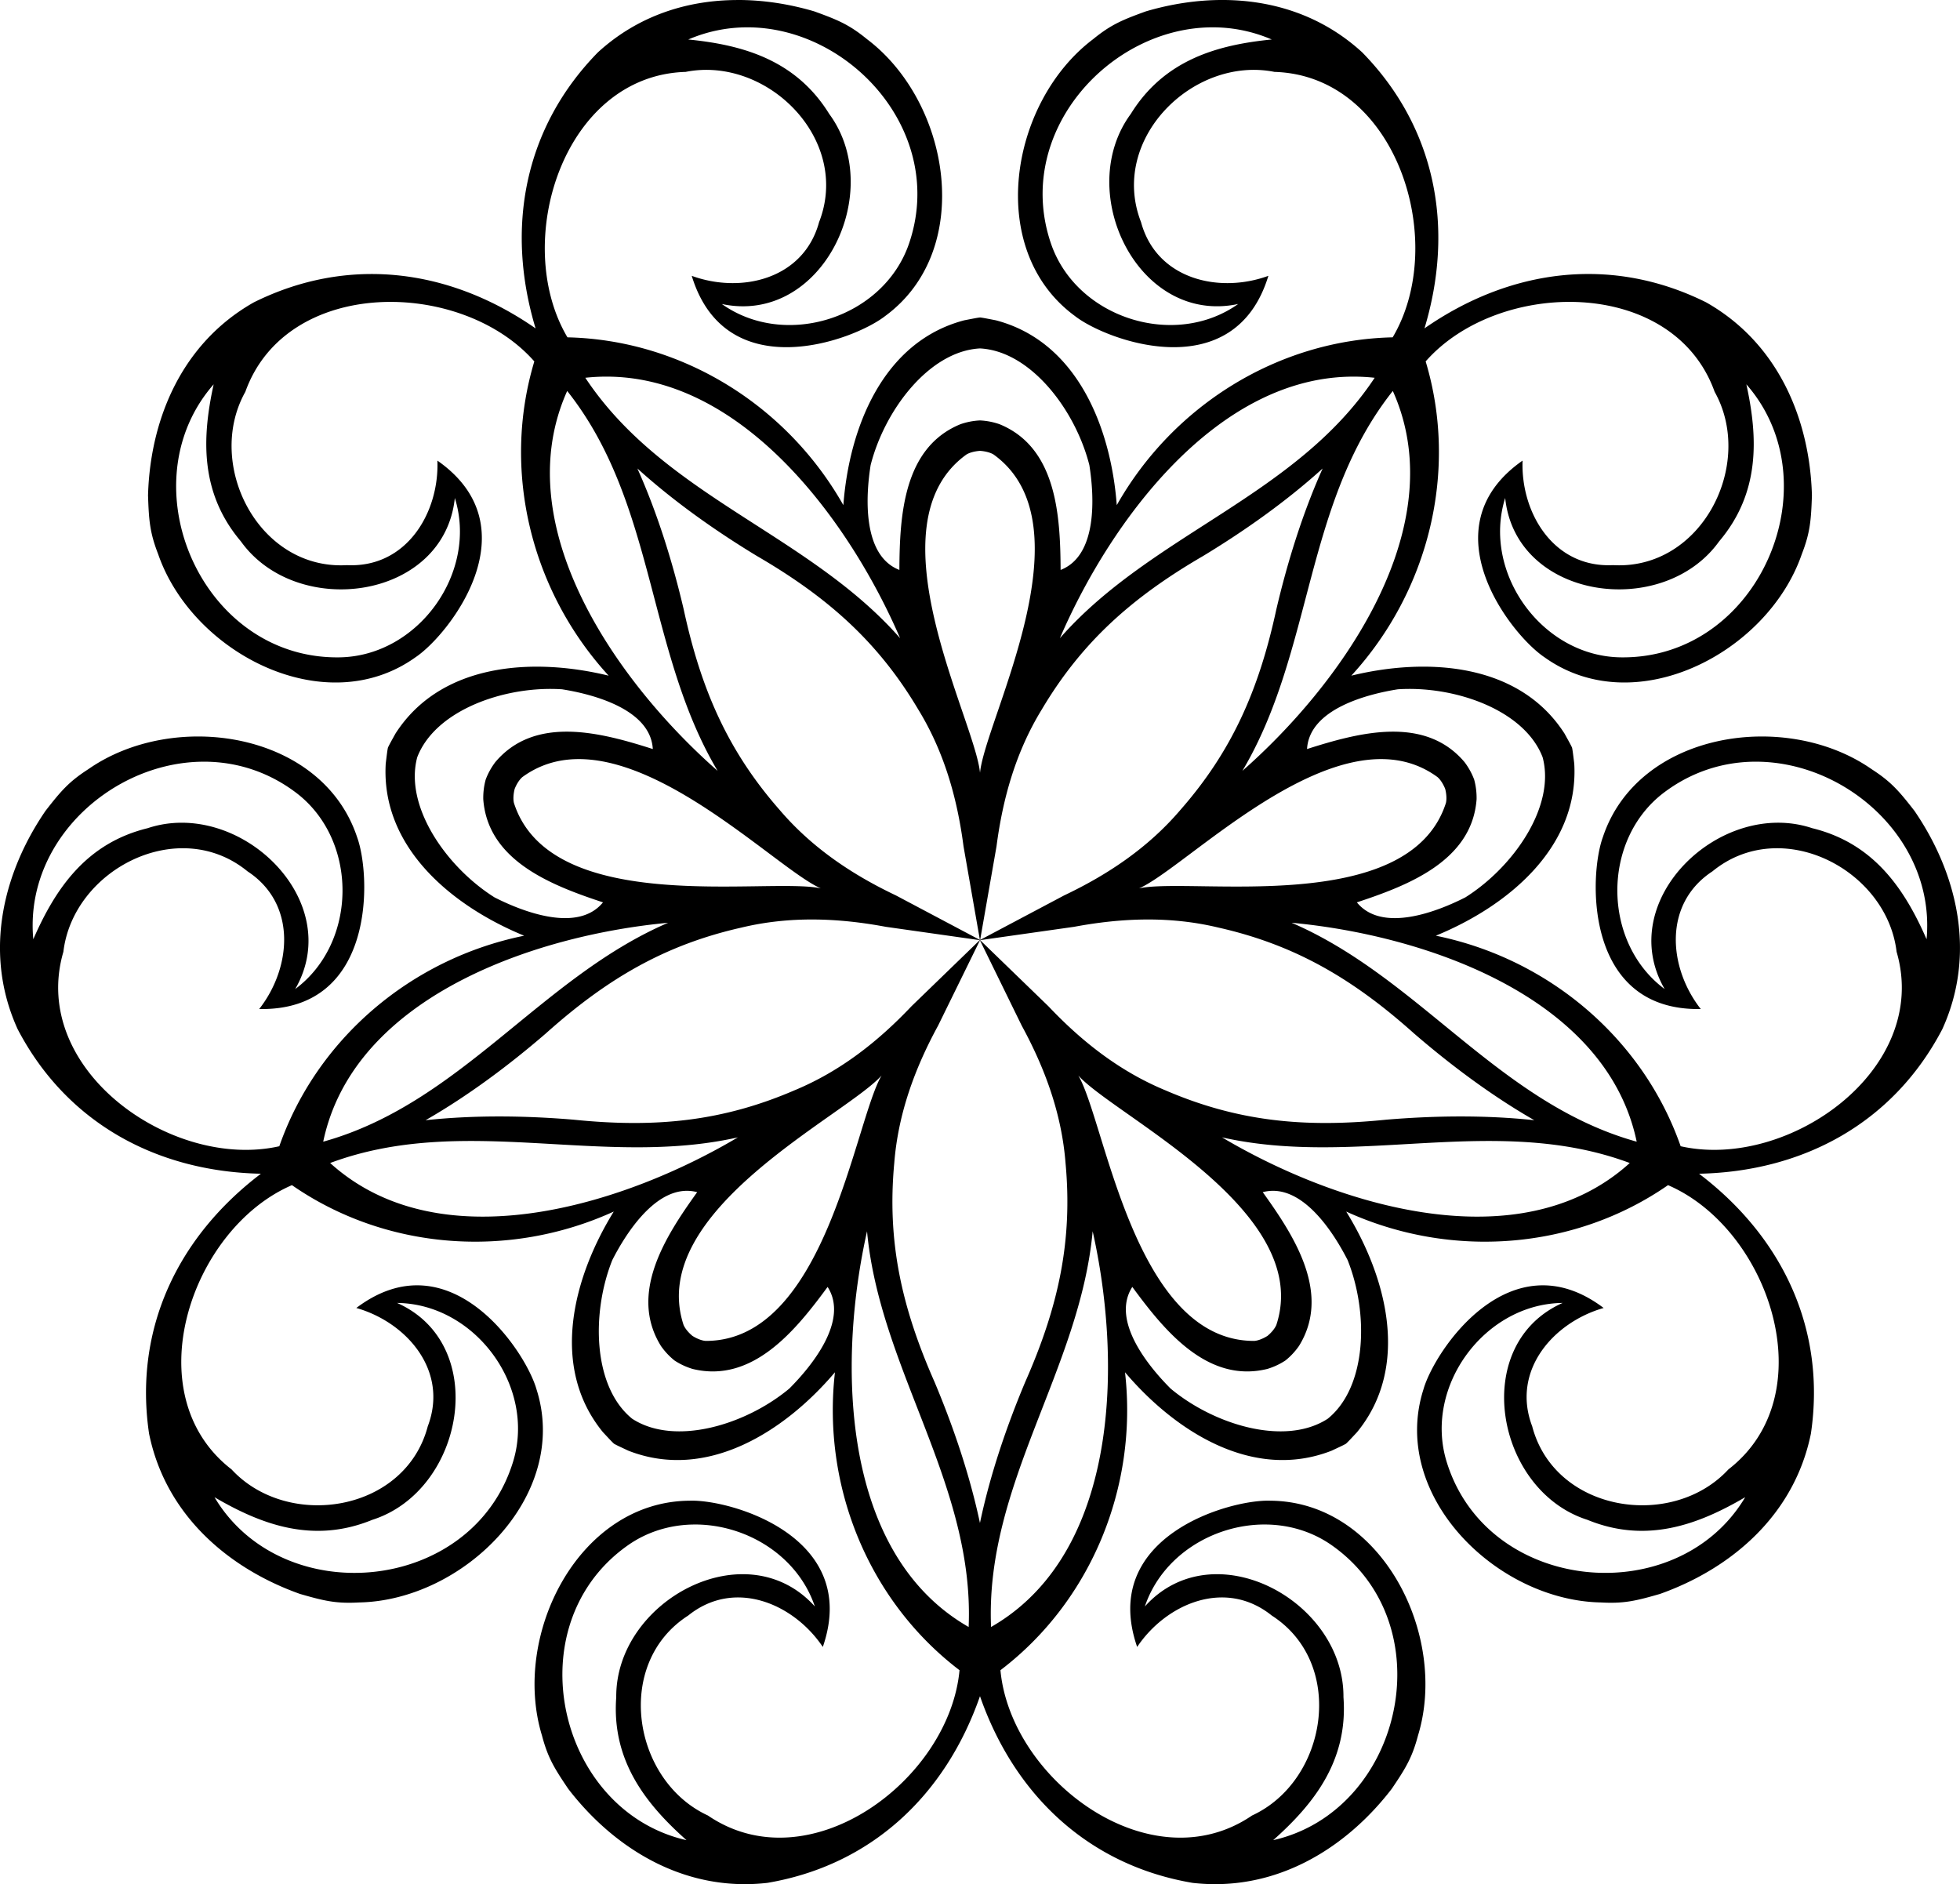 <svg xmlns="http://www.w3.org/2000/svg" height="1137.5pt" width="1183.3pt" viewBox="0 0 1183.346 1137.516"><path d="M445.28 0c-29.94.03-59.86 9.196-84.33 31.627-44.45 45.405-55.9 105.94-37.59 166.62-52.05-36.16-113.16-43.99-170.08-15.74-28.895 16.34-46.856 41.963-56.139 70.434-4.863 14.913-7.345 30.61-7.769 46.16.509 14.981 1.053 22.415 6.12 35.455 20.62 59.743 100.87 101.36 155.46 62.181 20.237-13.589 71.026-78.226 13.129-118.66 1.168 31.45-18.645 64.864-54.602 63.105-53.586 3.086-85.821-60.996-61.355-104.65 24.934-69.652 130.5-68.364 174.47-18.34-19.762 65.674-2.26 138.29 44.877 189.72-45.362-11.06-101.21-7.907-128.7 34.946-2.451 4.44-3.77 6.754-4.572 8.534-.397 1.913-.69 4.559-1.317 9.591-2.951 50.826 40.378 86.203 83.578 103.92-68.37 13.89-125.21 62.36-147.83 127.11-64.97 14.63-151.13-46.39-130.36-117.39 5.86-49.7 69.61-82.59 111.14-48.6 30.123 19.712 26.51 58.388 7.08 83.145 70.606 1.318 67.51-80.826 59.126-103.71-21.134-63.784-110.52-77.28-162.32-41.069-11.765 7.572-16.573 13.265-25.79 25.088-8.799 12.83-16.017 26.986-20.849 41.91-9.225 28.49-9.754 59.777 4.017 89.98 29.448 56.304 83.49 85.9 146.85 87.234-50.478 38.325-76.804 94.034-67.533 156.89 6.612 32.53 25.431 57.531 49.641 75.158 12.681 9.234 26.841 16.444 41.5 21.652 14.406 4.146 21.643 5.926 35.611 5.136 63.191-1.15 127.57-64.608 107.18-128.63-6.67-23.445-52.448-91.722-108.8-49.153 30.272 8.607 55.926 37.777 43.142 71.43-13.624 51.917-84.53 62.771-118.48 26.014-58.538-45.238-24.69-145.24 36.47-171.6 56.354 39.09 130.83 44.886 194.3 15.948-24.537 39.724-38.794 93.814-6.532 133.2 3.465 3.703 5.257 5.67 6.703 6.984 1.696.969 4.122 2.066 8.714 4.217 47.427 18.512 94.463-11.764 124.66-47.375-7.907 69.31 20.619 138.35 75.209 179.87-6.164 66.311-90.815 129.4-151.93 87.711-45.45-20.933-57.038-91.723-11.872-120.72 28.055-22.558 63.725-7.17 81.266 18.96 23.073-66.745-56.01-89.184-80.367-88.284-67.193.39-107.65 81.228-89.217 141.68 3.565 13.53 7.494 19.862 15.889 32.281 9.483 12.332 20.716 23.571 33.416 32.778 24.245 17.577 53.838 27.75 86.819 23.984 62.648-10.608 107.49-52.858 128.35-112.71 20.85 59.851 65.697 102.1 128.35 112.71 32.98 3.765 62.574-6.406 86.819-23.984 12.7-9.206 23.934-20.446 33.417-32.778 8.395-12.42 12.324-18.753 15.889-32.28 18.434-60.455-22.025-141.29-89.217-141.68-24.36-.901-103.44 21.538-80.367 88.282 17.54-26.13 53.209-41.517 81.264-18.959 45.166 29 33.578 99.791-11.872 120.72-61.113 41.694-145.76-21.4-151.93-87.71 54.59-41.518 83.117-110.56 75.21-179.87 30.199 35.61 77.234 65.886 124.66 47.374 4.593-2.15 7.019-3.248 8.715-4.217 1.445-1.314 3.238-3.281 6.703-6.984 32.262-39.385 18.004-93.474-6.533-133.2 63.474 28.937 137.95 23.141 194.3-15.948 61.161 26.354 95.007 126.36 36.47 171.6-33.954 36.757-104.86 25.903-118.48-26.014-12.785-33.653 12.871-62.822 43.143-71.43-56.347-42.568-102.12 25.708-108.8 49.153-20.393 64.024 43.986 127.48 107.18 128.63 13.968.79 21.205-.99 35.611-5.136 14.658-5.208 28.82-12.418 41.5-21.652 24.21-17.627 43.028-42.628 49.64-75.158 9.27-62.86-17.055-118.57-67.534-156.89 63.366-1.335 117.41-30.93 146.85-87.234 13.772-30.203 13.242-61.49 4.017-89.98-4.83-14.925-12.049-29.08-20.847-41.91-9.217-11.822-14.028-17.516-25.792-25.088-51.798-36.213-141.18-22.715-162.32 41.07-8.383 22.887-11.48 105.03 59.127 103.71-19.43-24.758-23.042-63.435 7.082-83.146 41.538-33.994 105.28-1.099 111.15 48.595 20.769 71.006-65.395 132.02-130.37 117.39-22.615-64.748-79.46-113.21-147.82-127.11 43.2-17.716 86.527-53.093 83.577-103.92-.627-5.032-.92-7.678-1.318-9.59-.803-1.781-2.12-4.095-4.571-8.535-27.488-42.853-83.334-46.007-128.7-34.947 47.136-51.425 64.637-124.04 44.875-189.72 43.964-50.024 149.53-51.312 174.47 18.341 24.466 43.65-7.769 107.73-61.355 104.65-35.956 1.759-55.768-31.654-54.6-63.105-57.897 40.435-7.108 105.07 13.128 118.66 54.589 39.18 134.83-2.438 155.45-62.18 5.067-13.042 5.612-20.475 6.12-35.457-.424-15.55-2.905-31.246-7.767-46.159-9.284-28.47-27.246-54.094-56.141-70.434-56.85-28.26-117.97-20.44-170.01 15.73 18.31-60.68 6.86-121.22-37.59-166.62-24.47-22.434-54.39-31.599-84.34-31.63-15.68-.017-31.38 2.474-46.3 6.877-14.09 5.113-20.99 7.927-31.83 16.776-50.447 38.073-65.231 127.25-11.1 167.06 19.177 15.046 96.344 43.376 116.91-24.183-29.55 10.83-67.451 2.312-76.89-32.428-19.493-50.01 31.49-100.47 80.565-90.69 73.949 2.19 105.35 102.99 71.358 160.26-68.568 1.5-132.22 40.587-166.57 101.31-3.5-46.56-23.758-98.7-73.008-111.6-4.98-.958-7.587-1.497-9.528-1.71-1.942.213-4.549.752-9.529 1.71-49.25 12.9-69.507 65.04-73.006 111.6-34.343-60.72-98-99.805-166.57-101.31-33.99-57.27-2.59-158.07 71.358-160.26 49.074-9.78 100.06 40.68 80.564 90.69-9.438 34.74-47.339 43.258-76.889 32.428 20.565 67.559 97.732 39.229 116.91 24.183 54.131-39.81 39.347-128.99-11.1-167.06-10.82-8.85-17.72-11.663-31.82-16.776-14.92-4.403-30.61-6.893-46.3-6.877zm5.25 16.481c62.975-.47 121.23 64.021 98.211 130.8-15.525 44.88-74.681 63.45-112.93 36.24 60.511 12.9 99.379-67.89 64.833-114.75-20.191-32.656-52.251-41.7-85.094-44.94 11.499-4.94 23.322-7.258 34.984-7.345zm282.29 0c11.662.087 23.485 2.405 34.984 7.345-32.843 3.24-64.903 12.284-85.094 44.94-34.546 46.86 4.323 127.65 64.834 114.75-38.253 27.21-97.411 8.64-112.94-36.24-23.02-66.768 35.24-131.26 98.22-130.79zm-141.15 193.86c30.667 1.6 57.65 37.3 66.033 70.477 2.923 18.442 5.186 54.498-17.366 63.258-.176-32.28-2.206-73.864-36.902-87.994-4.053-1.393-7.978-2.098-11.766-2.269-3.788.17-7.713.876-11.766 2.27-34.696 14.13-36.724 55.713-36.9 87.993-22.552-8.76-20.29-44.816-17.367-63.258 8.383-33.176 35.366-68.877 66.033-70.477zm-225.99 17.03c82.449-.35 146.85 86.266 177.76 157.92-55.395-63.12-142.45-85.438-190.06-157.23 4.14-.45 8.239-.677 12.294-.694zm451.98 0c4.055.017 8.153.244 12.294.694-47.603 71.79-134.66 94.108-190.06 157.23 30.911-71.656 95.315-158.27 177.76-157.92zm-688.67 4.648c-7.068 32.237-8.374 65.524 16.444 94.817 33.891 47.336 122.74 35.334 129.17-26.202 14.057 44.79-21.883 95.313-69.364 96.21-70.621 1.26-113.95-74.076-94.045-133.82 3.687-11.065 9.545-21.594 17.797-31.004zm925.37 0a89.932 89.932 0 0117.797 31.003c19.908 59.747-23.425 135.08-94.045 133.82-47.481-.896-83.421-51.42-69.364-96.209 6.43 61.536 95.276 73.537 129.17 26.202 24.818-29.294 23.513-62.58 16.445-94.817zm-711.92 4.002c53.566 67.458 47.889 157.15 90.802 229.34-58.597-51.54-121.07-139.56-95.261-217.86a118.243 118.243 0 014.46-11.478zm498.47 0a118.335 118.335 0 014.458 11.478c25.81 78.306-36.663 166.32-95.26 217.86 42.914-72.189 37.236-161.88 90.803-229.34zm-249.23 36.167c3.248.206 6.333 1.043 8.238 2.227 58.904 42.516-5.135 160-8.238 192.11-3.103-32.111-67.142-149.59-8.237-192.11 1.904-1.184 4.99-2.02 8.237-2.227zM384.83 282.84c22.336 20.204 47.596 37.93 72.197 52.836 43.314 25.183 73.354 52.242 97.309 92.55 15.689 25.574 23.606 53.664 27.395 82.753l9.87 56.416-.04.027-50.603-26.82c-26.494-12.592-50.763-28.801-70.237-51.626-30.933-35.24-47.385-72.171-57.95-121.15-6.574-28.003-15.628-57.503-27.941-84.99zm413.71 0c-12.313 27.486-21.366 56.986-27.941 84.99-10.566 48.975-27.017 85.907-57.95 121.15-19.474 22.823-43.744 39.033-70.238 51.626l-50.603 26.82-.04-.028 9.87-56.416c3.79-29.089 11.706-57.179 27.395-82.753 23.955-40.308 53.996-67.367 97.309-92.55 24.6-14.906 49.86-32.632 72.197-52.836zM332.85 415.91c2.188.011 4.354.087 6.488.23 18.442 2.919 53.433 11.909 54.795 36.064-30.755-9.808-70.931-20.728-95.091 7.903-2.578 3.424-4.46 6.94-5.793 10.489-1.008 3.655-1.55 7.605-1.478 11.89 2.717 37.365 41.637 52.144 72.283 62.287-15.3 18.74-48.892 5.447-65.528-3.031-28.962-18.225-54.577-54.92-46.622-84.58 10.311-26.88 48.126-41.417 80.945-41.252zm517.56 0c32.82-.166 70.633 14.372 80.944 41.252 7.955 29.661-17.66 66.355-46.622 84.58-16.636 8.479-50.228 21.773-65.528 3.031 30.646-10.143 69.567-24.922 72.284-62.286.072-4.285-.47-8.235-1.478-11.89-1.333-3.55-3.217-7.066-5.794-10.49-24.16-28.63-64.336-17.71-95.09-7.903 1.361-24.155 36.352-33.145 54.794-36.064 2.134-.142 4.301-.218 6.49-.23zm-502.32 42.381c55.7-1.123 122.96 67.373 147.46 78.034-31.499-6.971-163.02 17.63-185.25-51.53-.537-2.177-.38-5.37.428-8.522 1.2-3.025 2.948-5.701 4.663-7.147 10.078-7.37 21.14-10.603 32.702-10.836zm487.08 0c11.56.233 22.622 3.465 32.7 10.836 1.714 1.446 3.463 4.122 4.663 7.147.807 3.153.965 6.345.428 8.522-22.232 69.16-153.75 44.558-185.25 51.53 24.496-10.662 91.76-79.158 147.46-78.034zm-710.62 1.563c18.607.274 37.371 6.025 54.112 18.652 37.886 28.634 37.265 90.634-.434 118.61 30.968-53.563-33.857-115.49-89.098-97.12-37.296 9.111-55.804 36.808-69.034 67.042-1.146-12.463.304-24.424 3.825-35.542 13.368-42.214 56.56-72.287 100.63-71.638zm934.16 0c44.07-.65 87.263 29.423 100.63 71.638 3.52 11.118 4.97 23.079 3.825 35.542-13.231-30.235-31.74-57.931-69.036-67.042-55.242-18.374-120.07 43.557-89.098 97.12-37.699-27.973-38.319-89.973-.433-118.61 16.741-12.626 35.504-18.377 54.111-18.652zM491.3 555.118c14.541.083 29.04 1.716 43.458 4.409l56.702 8.048.017.046-41.144 39.839c-20.164 21.306-43.08 39.379-70.805 50.847-43.073 18.53-83.282 22.762-133.13 17.677-28.664-2.401-59.518-2.906-89.464.31 26.118-15 50.781-33.544 72.56-52.335 37.334-33.412 72.352-53.622 118.09-63.948 14.584-3.51 29.17-4.976 43.71-4.893zm200.67 0c14.541-.084 29.124 1.382 43.709 4.892 45.738 10.327 80.756 30.537 118.09 63.948 21.779 18.79 46.443 37.336 72.561 52.336-29.946-3.217-60.8-2.712-89.464-.311-49.843 5.086-90.052.853-133.12-17.677-27.725-11.468-50.641-29.541-70.805-50.847l-41.145-39.84.016-.046 56.703-8.047c14.418-2.692 28.918-4.326 43.459-4.41zm-288.57 1.971c-77.149 33.18-125.28 109.08-208.26 132.17a118.316 118.316 0 013.14-11.906c25.147-78.522 127.42-113.01 205.12-120.26zm376.48 0c77.701 7.256 179.98 41.742 205.13 120.26a118.273 118.273 0 013.14 11.906c-83.05-23.08-131.18-98.98-208.33-132.16zm-188.26 10.628h.05l25.175 51.441c14.032 25.761 24.139 53.14 26.478 83.052 4.313 46.691-4.087 86.24-24.327 132.07-11.141 26.52-21.157 55.706-27.352 85.18-6.26-29.46-16.28-58.65-27.42-85.16-20.24-45.84-28.64-85.39-24.32-132.08 2.34-29.912 12.444-57.29 26.477-83.052zm-59.356 81.558c-16.364 27.803-33.608 160.49-106.25 160.26-2.236-.161-5.225-1.298-7.973-3.04-2.507-2.076-4.51-4.567-5.355-6.644-22.665-69.019 98.196-126.42 119.58-150.58zm118.76 0c21.385 24.154 142.25 81.557 119.58 150.58-.845 2.077-2.85 4.568-5.356 6.644-2.749 1.743-5.736 2.88-7.972 3.04-72.645.228-89.891-132.46-106.25-160.26zm-205.52 37.37c-67.126 39.802-170.14 72.018-236.64 23.273a118.255 118.255 0 01-9.54-7.787c80.71-30.099 164.26 3.019 246.18-15.486zm292.28 0c81.917 18.505 165.47-14.613 246.18 15.486a118.332 118.332 0 01-9.537 7.788c-66.497 48.745-169.51 16.528-236.64-23.273zm-323.33 32.277a24.154 24.154 0 016.467.81c-18.83 26.219-41.633 61.053-21.869 92.878 2.46 3.51 5.222 6.387 8.186 8.751 3.165 2.089 6.754 3.825 10.852 5.08 36.375 8.962 62.46-23.487 81.575-49.498 13.096 20.343-9.928 48.183-23.133 61.384-26.283 21.913-69.096 34.935-94.847 18.203-23.87-19.32-24.714-64.062-11.995-95.83 7.68-15.078 24.303-41.54 44.764-41.778zm354.39 0c20.461.238 37.084 26.7 44.764 41.778 12.719 31.768 11.873 76.51-11.997 95.83-25.751 16.732-68.564 3.71-94.847-18.203-13.204-13.202-36.229-41.042-23.133-61.384 19.116 26.011 45.2 58.461 81.575 49.498 4.098-1.255 7.689-2.99 10.853-5.08 2.964-2.363 5.724-5.242 8.184-8.75 19.764-31.826-3.036-66.66-21.867-92.879a24.154 24.154 0 016.468-.81zm-245.37 24.42c7.715 83.626 65.029 152.85 61.344 238.91a118.3 118.3 0 01-10.353-6.665c-66.91-48.17-68.1-156.1-50.99-232.24zm136.22 0c17.111 76.14 15.919 184.07-50.989 232.25-3.29 2.37-6.74 4.597-10.355 6.666-3.685-86.06 53.629-155.29 61.344-238.91zm-419.94 43.278c46.941.472 83.886 50.266 70.066 95.7-20.623 67.554-105.66 85.486-156.33 48.09-9.384-6.926-17.587-15.75-23.986-26.507 28.475 16.684 59.729 28.212 95.258 13.661 55.492-17.605 71.534-105.81 14.997-130.94zm703.66 0c-56.537 25.131-40.495 113.34 14.997 130.94 35.529 14.551 66.781 3.023 95.256-13.66-6.4 10.755-14.602 19.58-23.986 26.505-50.671 37.397-135.71 19.465-156.33-48.089-13.82-45.434 23.124-95.229 70.066-95.7zm-523.75 133.76c31.02-.012 62.013 18.883 72.294 49.475-41.372-46.004-120.3-3.489-119.9 54.727-2.86 38.286 17.762 64.447 42.428 86.373a89.928 89.928 0 01-32.622-14.622c-51.225-36.635-60.448-123.05-2.573-163.54 12.169-8.494 26.274-12.406 40.373-12.41zm343.84 0c14.1.008 28.206 3.917 40.375 12.411 57.875 40.49 48.65 126.91-2.575 163.54a89.918 89.918 0 01-32.62 14.622c24.666-21.926 45.288-48.087 42.428-86.373.404-58.216-78.528-100.73-119.9-54.727 10.281-30.592 41.272-49.487 72.292-49.475z"/></svg>